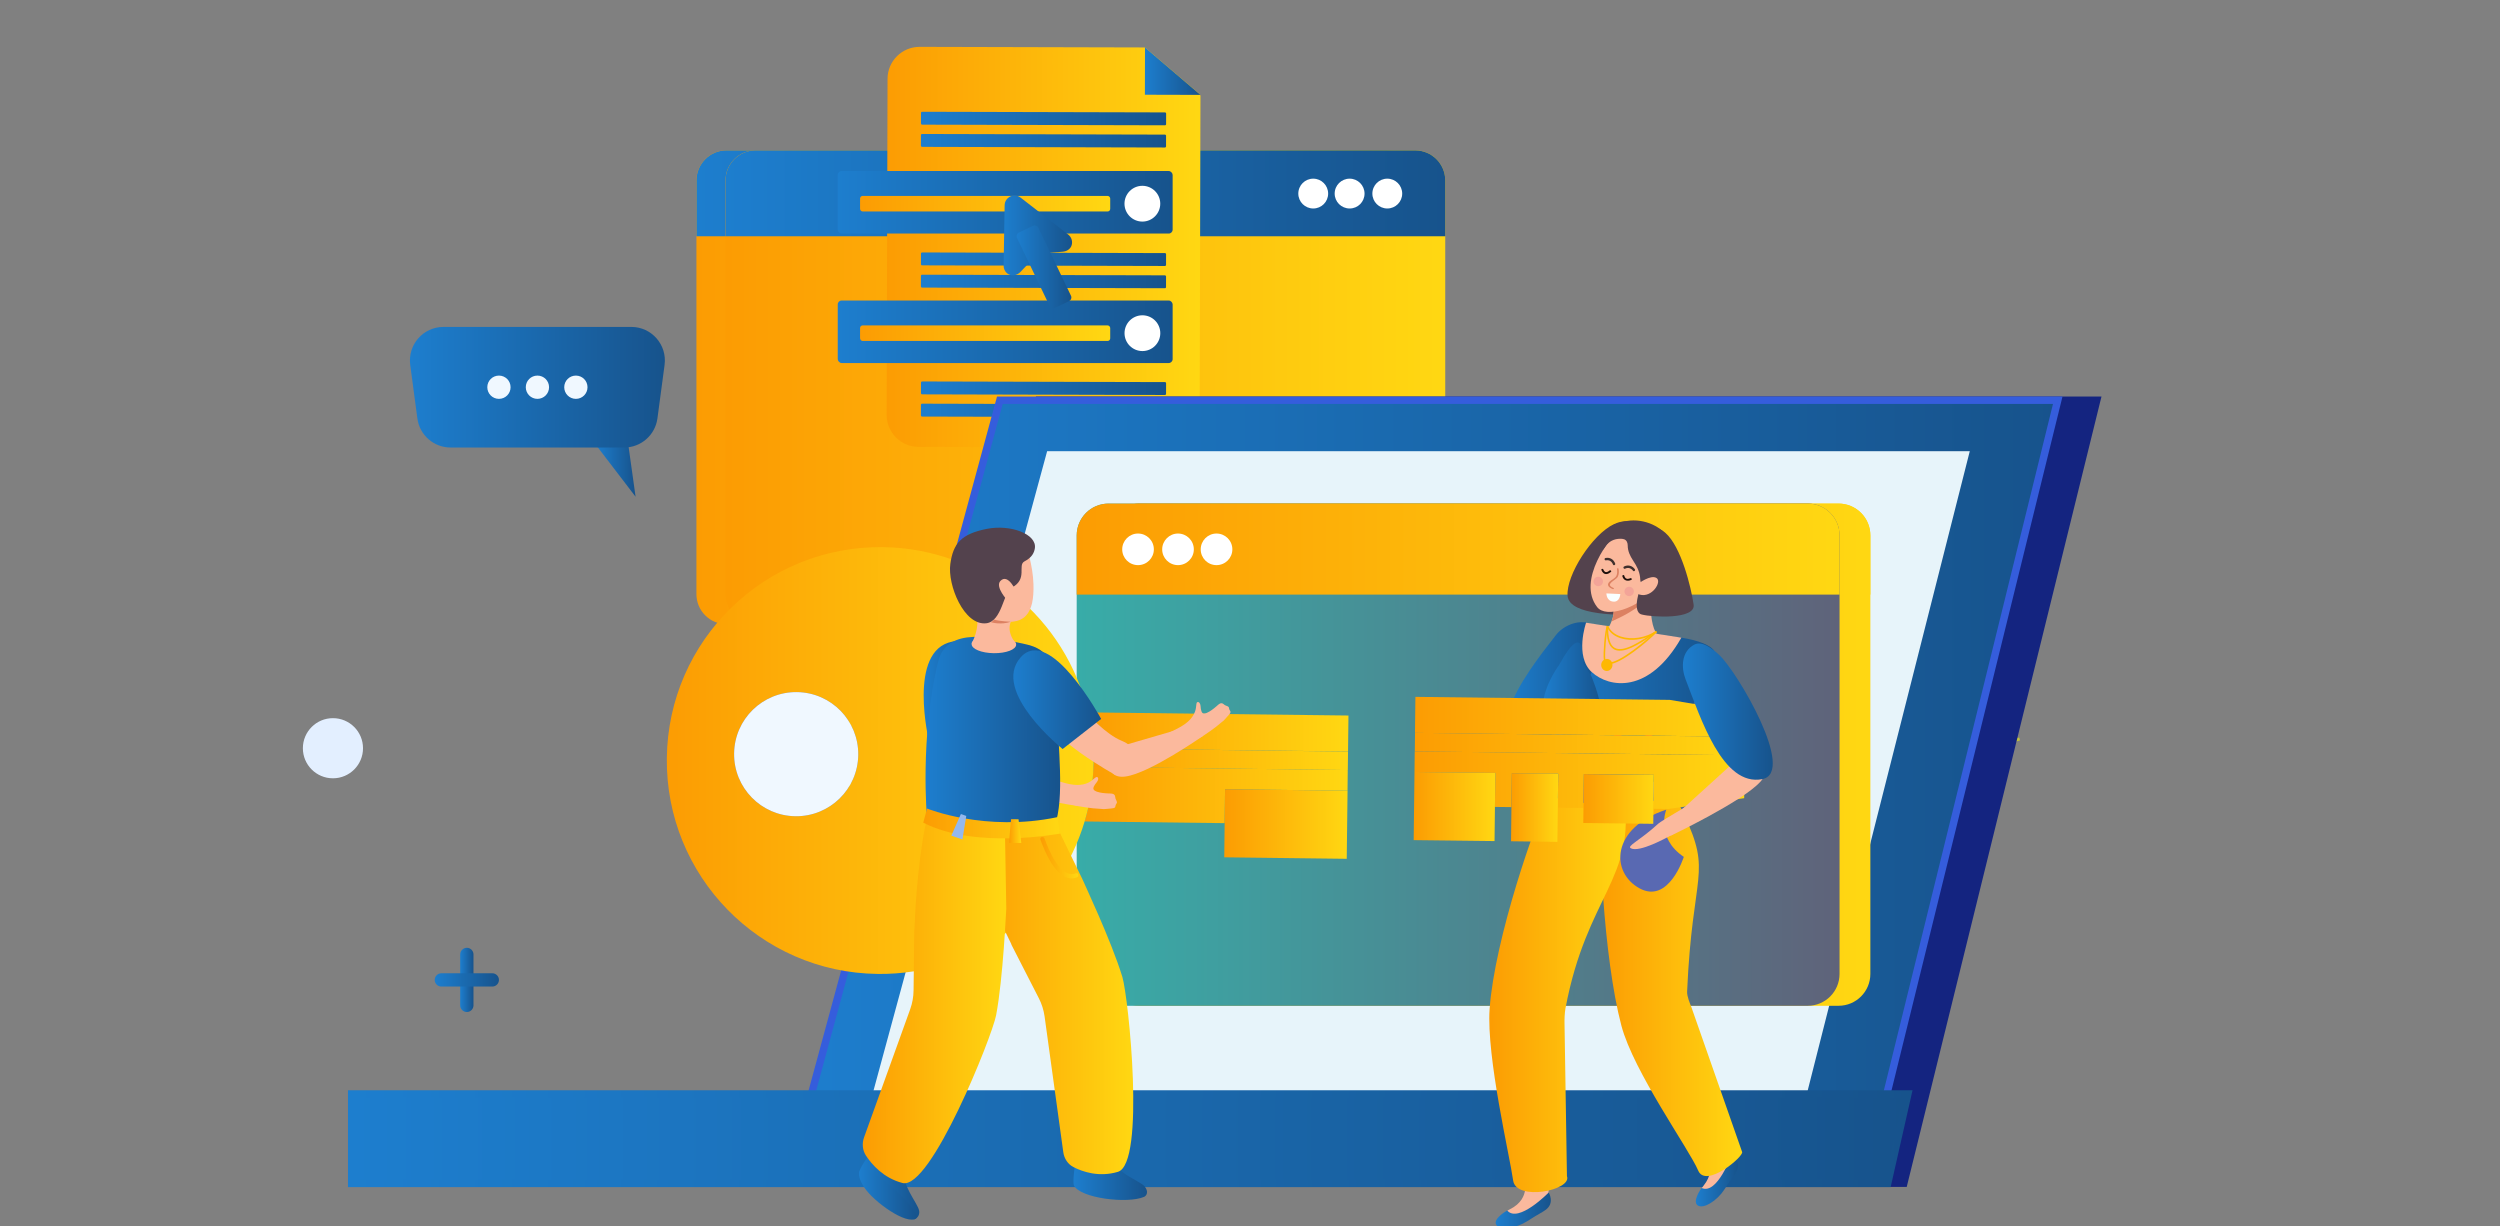 <?xml version="1.0" encoding="UTF-8"?>
<svg id="Layer_1" data-name="Layer 1" xmlns="http://www.w3.org/2000/svg" xmlns:xlink="http://www.w3.org/1999/xlink" viewBox="0 0 636 312">
  <rect x="0" y="0" width="636" height="312" fill="#808080" stroke="none"/>
  <defs>
    <style>
      .cls-1 {
        stroke: #7d7d7d;
      }

      .cls-1, .cls-2, .cls-3, .cls-4, .cls-5, .cls-6, .cls-7, .cls-8, .cls-9, .cls-10, .cls-11, .cls-12, .cls-13, .cls-14, .cls-15, .cls-16, .cls-17, .cls-18, .cls-19, .cls-20, .cls-21, .cls-22, .cls-23, .cls-24, .cls-25, .cls-26, .cls-27, .cls-28, .cls-29, .cls-30, .cls-31, .cls-32, .cls-33, .cls-34, .cls-35, .cls-36, .cls-37, .cls-38, .cls-39, .cls-40, .cls-41, .cls-42, .cls-43, .cls-44, .cls-45, .cls-46, .cls-47, .cls-48, .cls-49, .cls-50, .cls-51, .cls-52, .cls-53, .cls-54, .cls-55, .cls-56, .cls-57, .cls-58, .cls-59, .cls-60, .cls-61, .cls-62, .cls-63 {
        fill: none;
      }

      .cls-1, .cls-2, .cls-3, .cls-4, .cls-5, .cls-6, .cls-7, .cls-8, .cls-9, .cls-10, .cls-11, .cls-12, .cls-13, .cls-14, .cls-15, .cls-16, .cls-17, .cls-18, .cls-19, .cls-20, .cls-21, .cls-22, .cls-23, .cls-24, .cls-25, .cls-26, .cls-28, .cls-29, .cls-30, .cls-31, .cls-32, .cls-33, .cls-34, .cls-35, .cls-36, .cls-37, .cls-38, .cls-39, .cls-40, .cls-41, .cls-42, .cls-43, .cls-44, .cls-45, .cls-46, .cls-47, .cls-48, .cls-49, .cls-50, .cls-51, .cls-52, .cls-53, .cls-54, .cls-55, .cls-56, .cls-57, .cls-58, .cls-59, .cls-60, .cls-61, .cls-62, .cls-63 {
        stroke-miterlimit: 10;
        stroke-width: .75px;
      }

      .cls-2 {
        stroke: #b8b8b8;
      }

      .cls-3 {
        stroke: #d9d9d9;
      }

      .cls-4 {
        stroke: #8a8a8a;
      }

      .cls-5 {
        stroke: #b4b4b4;
      }

      .cls-64 {
        fill: url(#linear-gradient-15);
      }

      .cls-65 {
        fill: url(#linear-gradient-13);
      }

      .cls-66 {
        fill: url(#linear-gradient-28);
      }

      .cls-67 {
        fill: url(#linear-gradient-53);
      }

      .cls-68 {
        fill: url(#linear-gradient-42);
      }

      .cls-69 {
        fill: url(#linear-gradient-46);
      }

      .cls-6 {
        stroke: #646464;
      }

      .cls-7 {
        stroke: #545454;
      }

      .cls-8 {
        stroke: #868686;
      }

      .cls-70 {
        fill: #e3efff;
      }

      .cls-71 {
        fill: url(#linear-gradient-2);
      }

      .cls-72 {
        fill: #4463cd;
      }

      .cls-73 {
        fill: #ed3748;
      }

      .cls-9 {
        stroke: #191919;
      }

      .cls-74 {
        fill: #feb801;
      }

      .cls-10 {
        stroke: #4f4f4f;
      }

      .cls-75 {
        fill: url(#linear-gradient-56);
      }

      .cls-11 {
        stroke: #000;
      }

      .cls-76 {
        fill: url(#linear-gradient-43);
      }

      .cls-77 {
        fill: url(#linear-gradient-25);
      }

      .cls-78 {
        fill: #f3a498;
      }

      .cls-12 {
        stroke: #9b9b9b;
      }

      .cls-79 {
        fill: url(#linear-gradient-10);
      }

      .cls-80 {
        fill: url(#linear-gradient-12);
      }

      .cls-81 {
        fill: url(#linear-gradient-40);
      }

      .cls-82 {
        fill: url(#linear-gradient-27);
      }

      .cls-13 {
        stroke: #111;
      }

      .cls-14 {
        stroke: #212121;
      }

      .cls-83 {
        fill: #45a2ff;
      }

      .cls-15 {
        stroke: #bcbcbc;
      }

      .cls-16 {
        stroke: #3b3b3b;
      }

      .cls-84 {
        fill: url(#linear-gradient-37);
      }

      .cls-17 {
        stroke: #797979;
      }

      .cls-18 {
        stroke: #b0b0b0;
      }

      .cls-85 {
        fill: url(#linear-gradient-55);
      }

      .cls-19 {
        stroke: silver;
      }

      .cls-86 {
        fill: #fff;
      }

      .cls-20 {
        stroke: #d5d5d5;
      }

      .cls-87 {
        fill: url(#linear-gradient-39);
      }

      .cls-88 {
        fill: url(#linear-gradient-52);
      }

      .cls-21 {
        stroke: #1d1d1d;
      }

      .cls-22 {
        stroke: #262626;
      }

      .cls-23 {
        stroke: #c9c9c9;
      }

      .cls-89 {
        fill: url(#linear-gradient-58);
      }

      .cls-90 {
        fill: url(#linear-gradient-47);
      }

      .cls-91 {
        fill: url(#linear-gradient-26);
      }

      .cls-24 {
        stroke: #929292;
      }

      .cls-25 {
        stroke: #a7a7a7;
      }

      .cls-26 {
        stroke: #969696;
      }

      .cls-92 {
        fill: url(#linear-gradient-4);
      }

      .cls-93 {
        fill: #5969b2;
      }

      .cls-28 {
        stroke: #434343;
      }

      .cls-94 {
        fill: url(#linear-gradient-35);
      }

      .cls-95 {
        fill: url(#linear-gradient-30);
      }

      .cls-29 {
        stroke: #e6e6e6;
      }

      .cls-30 {
        stroke: #fff;
      }

      .cls-31 {
        stroke: #363636;
      }

      .cls-96 {
        fill: #142480;
      }

      .cls-97 {
        fill: url(#linear-gradient-44);
      }

      .cls-98 {
        fill: url(#linear-gradient-49);
      }

      .cls-99 {
        fill: url(#linear-gradient-3);
      }

      .cls-32 {
        stroke: #eee;
      }

      .cls-33 {
        stroke: #fbfbfb;
      }

      .cls-100 {
        fill: url(#linear-gradient-34);
      }

      .cls-101 {
        fill: url(#linear-gradient-5);
      }

      .cls-34 {
        stroke: #9f9f9f;
      }

      .cls-102 {
        fill: #355ddc;
      }

      .cls-103 {
        fill: #faffff;
      }

      .cls-104 {
        fill: url(#linear-gradient-38);
      }

      .cls-105 {
        fill: url(#linear-gradient-22);
      }

      .cls-106 {
        fill: url(#linear-gradient-24);
      }

      .cls-107 {
        fill: url(#linear-gradient-54);
      }

      .cls-35 {
        stroke: #080808;
      }

      .cls-108 {
        fill: #1e100c;
      }

      .cls-109 {
        fill: url(#linear-gradient-33);
      }

      .cls-110 {
        fill: url(#linear-gradient-51);
      }

      .cls-111 {
        fill: url(#linear-gradient-8);
      }

      .cls-36 {
        stroke: #717171;
      }

      .cls-112 {
        fill: url(#linear-gradient-57);
      }

      .cls-113 {
        fill: #94b8ed;
      }

      .cls-37 {
        stroke: #474747;
      }

      .cls-38 {
        stroke: #0d0d0d;
      }

      .cls-114 {
        fill: #e7f4fa;
      }

      .cls-115 {
        fill: #c2c23c;
      }

      .cls-39 {
        stroke: #c4c4c4;
      }

      .cls-40 {
        stroke: #757575;
      }

      .cls-41 {
        stroke: #f7f7f7;
      }

      .cls-116 {
        fill: url(#linear-gradient-14);
      }

      .cls-42 {
        stroke: #828282;
      }

      .cls-117 {
        fill: #53424d;
      }

      .cls-118 {
        fill: #3f302d;
      }

      .cls-119 {
        fill: url(#linear-gradient-29);
      }

      .cls-120 {
        fill: url(#linear-gradient-20);
      }

      .cls-121 {
        fill: #fbb99d;
      }

      .cls-43 {
        stroke: #040404;
      }

      .cls-122 {
        fill: url(#linear-gradient-17);
      }

      .cls-123 {
        fill: url(#linear-gradient-50);
      }

      .cls-124 {
        fill: url(#linear-gradient-7);
      }

      .cls-125 {
        fill: url(#linear-gradient-9);
      }

      .cls-44 {
        stroke: #d1d1d1;
      }

      .cls-45 {
        stroke: #4b4b4b;
      }

      .cls-126 {
        fill: #969924;
      }

      .cls-127 {
        fill: url(#linear-gradient-11);
      }

      .cls-128 {
        fill: url(#linear-gradient-19);
      }

      .cls-46 {
        stroke: #323232;
      }

      .cls-47 {
        stroke: #2a2a2a;
      }

      .cls-48 {
        stroke: #151515;
      }

      .cls-129 {
        fill: url(#linear-gradient-6);
      }

      .cls-49 {
        stroke: #a3a3a3;
      }

      .cls-50 {
        stroke: #ababab;
      }

      .cls-51 {
        stroke: #dedede;
      }

      .cls-52 {
        stroke: #eaeaea;
      }

      .cls-130 {
        fill: url(#linear-gradient-36);
      }

      .cls-131 {
        fill: url(#linear-gradient-21);
      }

      .cls-53 {
        stroke: #3f3f3f;
      }

      .cls-54 {
        stroke: #cdcdcd;
      }

      .cls-132 {
        fill: url(#linear-gradient-45);
      }

      .cls-133 {
        opacity: .1;
      }

      .cls-55 {
        stroke: #696969;
      }

      .cls-56 {
        stroke: #f2f2f2;
      }

      .cls-57 {
        stroke: #8e8e8e;
      }

      .cls-134 {
        fill: url(#linear-gradient-48);
      }

      .cls-58 {
        stroke: #e2e2e2;
      }

      .cls-135 {
        fill: url(#linear-gradient-32);
      }

      .cls-136 {
        fill: url(#linear-gradient-41);
      }

      .cls-137 {
        fill: #dc8162;
      }

      .cls-138 {
        fill: #f0f8ff;
      }

      .cls-59 {
        stroke: #5c5c5c;
      }

      .cls-139 {
        fill: url(#linear-gradient-16);
      }

      .cls-60 {
        stroke: #2e2e2e;
      }

      .cls-140 {
        fill: url(#linear-gradient);
      }

      .cls-141 {
        fill: url(#linear-gradient-23);
      }

      .cls-61 {
        stroke: #6d6d6d;
      }

      .cls-142 {
        fill: url(#linear-gradient-31);
      }

      .cls-143 {
        clip-path: url(#clippath);
      }

      .cls-144 {
        fill: #5a7fe5;
      }

      .cls-62 {
        stroke: #585858;
      }

      .cls-63 {
        stroke: #606060;
      }

      .cls-145 {
        fill: url(#linear-gradient-18);
      }
    </style>
    <clipPath id="clippath">
      <rect class="cls-27" x="296" y="-561" width="1920" height="200"/>
    </clipPath>
    <linearGradient id="linear-gradient" x1="177.17" y1="98.52" x2="360.27" y2="98.52" gradientUnits="userSpaceOnUse">
      <stop offset="0" stop-color="#fc9c03"/>
      <stop offset=".99" stop-color="#ffd712"/>
    </linearGradient>
    <linearGradient id="linear-gradient-2" x1="177.17" y1="49.18" x2="360.27" y2="49.18" gradientUnits="userSpaceOnUse">
      <stop offset="0" stop-color="#1d7ece"/>
      <stop offset="1" stop-color="#17538c"/>
    </linearGradient>
    <linearGradient id="linear-gradient-3" x1="184.57" x2="367.66" xlink:href="#linear-gradient"/>
    <linearGradient id="linear-gradient-4" x1="184.57" x2="367.66" xlink:href="#linear-gradient-2"/>
    <linearGradient id="linear-gradient-5" x1="225.56" y1="62.9" x2="305.39" y2="62.9" xlink:href="#linear-gradient"/>
    <linearGradient id="linear-gradient-6" x1="291.26" y1="18.11" x2="305.39" y2="18.11" xlink:href="#linear-gradient-2"/>
    <linearGradient id="linear-gradient-7" x1="234.29" y1="65.95" x2="296.65" y2="65.95" gradientTransform="translate(-.17 .7) rotate(-.15)" xlink:href="#linear-gradient-2"/>
    <linearGradient id="linear-gradient-8" x1="234.28" y1="71.61" x2="296.64" y2="71.61" gradientTransform="translate(-.19 .7) rotate(-.15)" xlink:href="#linear-gradient-2"/>
    <linearGradient id="linear-gradient-9" x1="234.29" y1="98.77" x2="296.65" y2="98.77" gradientTransform="translate(-.26 .7) rotate(-.15)" xlink:href="#linear-gradient-2"/>
    <linearGradient id="linear-gradient-10" x1="234.28" y1="104.42" x2="296.64" y2="104.42" gradientTransform="translate(-.27 .7) rotate(-.15)" xlink:href="#linear-gradient-2"/>
    <linearGradient id="linear-gradient-11" x1="234.29" y1="30.16" x2="296.65" y2="30.16" gradientTransform="translate(-.08 .7) rotate(-.15)" xlink:href="#linear-gradient-2"/>
    <linearGradient id="linear-gradient-12" x1="234.28" y1="35.81" x2="296.64" y2="35.81" gradientTransform="translate(-.09 .7) rotate(-.15)" xlink:href="#linear-gradient-2"/>
    <linearGradient id="linear-gradient-13" x1="213.12" y1="51.46" x2="298.32" y2="51.46" xlink:href="#linear-gradient-2"/>
    <linearGradient id="linear-gradient-14" x1="218.8" y1="51.82" x2="282.44" y2="51.82" xlink:href="#linear-gradient"/>
    <linearGradient id="linear-gradient-15" x1="213.12" y1="84.41" x2="298.32" y2="84.41" xlink:href="#linear-gradient-2"/>
    <linearGradient id="linear-gradient-16" x1="218.8" y1="84.76" x2="282.44" y2="84.76" xlink:href="#linear-gradient"/>
    <linearGradient id="linear-gradient-17" x1="255.33" y1="59.89" x2="272.75" y2="59.89" xlink:href="#linear-gradient-2"/>
    <linearGradient id="linear-gradient-18" x1="258.62" y1="67.89" x2="272.57" y2="67.89" gradientTransform="translate(55.43 -108.12) rotate(25.61)" xlink:href="#linear-gradient-2"/>
    <linearGradient id="linear-gradient-19" x1="200.27" y1="201.42" x2="523.49" y2="201.42" xlink:href="#linear-gradient-2"/>
    <linearGradient id="linear-gradient-20" x1="89.5" y1="289.68" x2="485.36" y2="289.68" xlink:href="#linear-gradient-2"/>
    <linearGradient id="linear-gradient-21" x1="88.53" y1="289.68" x2="486.55" y2="289.68" xlink:href="#linear-gradient-2"/>
    <linearGradient id="linear-gradient-22" x1="117.07" y1="249.29" x2="120.45" y2="249.29" xlink:href="#linear-gradient-2"/>
    <linearGradient id="linear-gradient-23" x1="110.59" y1="249.29" x2="126.93" y2="249.29" xlink:href="#linear-gradient-2"/>
    <linearGradient id="linear-gradient-24" x1="151.37" y1="118.53" x2="161.69" y2="118.53" xlink:href="#linear-gradient-2"/>
    <linearGradient id="linear-gradient-25" x1="104.28" y1="98.51" x2="169.14" y2="98.51" xlink:href="#linear-gradient-2"/>
    <linearGradient id="linear-gradient-26" x1="281.74" y1="191.99" x2="475.82" y2="191.99" xlink:href="#linear-gradient"/>
    <linearGradient id="linear-gradient-27" x1="281.74" y1="139.68" x2="475.82" y2="139.68" xlink:href="#linear-gradient"/>
    <linearGradient id="linear-gradient-28" x1="273.9" y1="191.99" x2="467.98" y2="191.99" gradientUnits="userSpaceOnUse">
      <stop offset="0" stop-color="#38aca8"/>
      <stop offset="1" stop-color="#5f637a"/>
    </linearGradient>
    <linearGradient id="linear-gradient-29" x1="273.9" y1="139.68" x2="467.98" y2="139.68" xlink:href="#linear-gradient"/>
    <linearGradient id="linear-gradient-30" x1="275.92" y1="202.27" x2="342.88" y2="202.27" xlink:href="#linear-gradient"/>
    <linearGradient id="linear-gradient-31" x1="276.77" y1="186.21" x2="343.05" y2="186.21" xlink:href="#linear-gradient"/>
    <linearGradient id="linear-gradient-32" x1="311.45" y1="209.63" x2="342.82" y2="209.63" xlink:href="#linear-gradient"/>
    <linearGradient id="linear-gradient-33" x1="278.07" y1="193.16" x2="342.94" y2="193.16" xlink:href="#linear-gradient"/>
    <linearGradient id="linear-gradient-34" x1="169.63" y1="193.48" x2="278.22" y2="193.48" xlink:href="#linear-gradient"/>
    <linearGradient id="linear-gradient-35" x1="393.53" y1="184.77" x2="436.36" y2="184.77" xlink:href="#linear-gradient-2"/>
    <linearGradient id="linear-gradient-36" x1="431.41" y1="300.31" x2="442.15" y2="300.31" xlink:href="#linear-gradient-2"/>
    <linearGradient id="linear-gradient-37" x1="407.14" y1="250.55" x2="443.2" y2="250.55" xlink:href="#linear-gradient"/>
    <linearGradient id="linear-gradient-38" x1="380.5" y1="307.9" x2="394.54" y2="307.9" xlink:href="#linear-gradient-2"/>
    <linearGradient id="linear-gradient-39" x1="378.88" y1="252.42" x2="413.6" y2="252.42" xlink:href="#linear-gradient"/>
    <linearGradient id="linear-gradient-40" x1="383.27" y1="173.96" x2="407.04" y2="173.96" xlink:href="#linear-gradient-2"/>
    <linearGradient id="linear-gradient-41" x1="392.54" y1="175.76" x2="407.46" y2="175.76" xlink:href="#linear-gradient-2"/>
    <linearGradient id="linear-gradient-42" x1="234.98" y1="175.89" x2="249.91" y2="175.89" xlink:href="#linear-gradient-2"/>
    <linearGradient id="linear-gradient-43" x1="273.08" y1="299.4" x2="291.8" y2="299.4" xlink:href="#linear-gradient-2"/>
    <linearGradient id="linear-gradient-44" x1="246.46" y1="251.69" x2="288.3" y2="251.69" xlink:href="#linear-gradient"/>
    <linearGradient id="linear-gradient-45" x1="218.61" y1="300.95" x2="233.87" y2="300.95" xlink:href="#linear-gradient-2"/>
    <linearGradient id="linear-gradient-46" x1="218.55" y1="303.78" x2="233.25" y2="303.78" xlink:href="#linear-gradient-2"/>
    <linearGradient id="linear-gradient-47" x1="219.49" y1="254.51" x2="256.01" y2="254.51" xlink:href="#linear-gradient"/>
    <linearGradient id="linear-gradient-48" x1="235.47" y1="187.37" x2="269.71" y2="187.37" xlink:href="#linear-gradient-2"/>
    <linearGradient id="linear-gradient-49" x1="257.79" y1="178" x2="280.14" y2="178" xlink:href="#linear-gradient-2"/>
    <linearGradient id="linear-gradient-50" x1="234.88" y1="209.48" x2="269.67" y2="209.48" xlink:href="#linear-gradient"/>
    <linearGradient id="linear-gradient-51" x1="256.68" y1="211.43" x2="259.82" y2="211.43" xlink:href="#linear-gradient"/>
    <linearGradient id="linear-gradient-52" x1="264.64" y1="218.21" x2="274.33" y2="218.21" xlink:href="#linear-gradient"/>
    <linearGradient id="linear-gradient-53" x1="359.85" y1="191.54" x2="443.98" y2="191.54" xlink:href="#linear-gradient"/>
    <linearGradient id="linear-gradient-54" x1="359.64" y1="205.19" x2="380.42" y2="205.19" xlink:href="#linear-gradient"/>
    <linearGradient id="linear-gradient-55" x1="384.41" y1="205.43" x2="396.41" y2="205.43" xlink:href="#linear-gradient"/>
    <linearGradient id="linear-gradient-56" x1="402.79" y1="203.25" x2="420.74" y2="203.25" xlink:href="#linear-gradient"/>
    <linearGradient id="linear-gradient-57" x1="359.91" y1="189.29" x2="443.42" y2="189.29" gradientTransform="translate(586.13 -214.61) rotate(89.31)" xlink:href="#linear-gradient"/>
    <linearGradient id="linear-gradient-58" x1="428.13" y1="181.04" x2="450.99" y2="181.04" xlink:href="#linear-gradient-2"/>
  </defs>
  <g class="cls-143">
    <g class="cls-133">
      <path class="cls-30" d="M1755.48-2.56c-121.31,67.2-460.34,107.09-496.1,86.77-81.46-46.28,318.11-234.05,199.33-391.54-103.58-137.33-366.92-241.97-529.12-214.38-144.81,24.64-147.97,144.31-224.19,127.07-128.92-29.16-125.94-372.9-379.2-499.14-89.58-44.65-182.22-47.64-240.97-44.63"/>
      <path class="cls-33" d="M1748.63,4.93c-119.02,65.35-453.7,103.17-491.35,81.61-81.19-46.51,310.28-231.9,191.76-387.75-103.49-135.98-364.41-240.21-525.88-213.69-143.29,23.53-147.18,141.15-223.01,123.8-128.72-29.57-127.83-368.59-379.08-493.65-88.89-44.24-180.8-47.51-239.39-44.88"/>
      <path class="cls-41" d="M1741.77,12.42c-116.72,63.49-447.07,99.25-486.61,76.44-80.95-46.71,302.44-229.76,184.2-383.96-103.41-134.63-361.88-238.44-522.64-213.01-141.77,22.43-146.39,138-221.82,120.52-128.53-29.99-129.73-364.27-378.95-488.16-88.19-43.84-179.38-47.39-237.81-45.12"/>
      <path class="cls-56" d="M1734.92,19.9c-114.43,61.64-440.44,95.34-481.86,71.27-80.71-46.89,294.6-227.61,176.63-380.17-103.33-133.28-359.36-236.68-519.4-212.32-140.24,21.34-145.6,134.84-220.64,117.25-128.33-30.41-131.62-359.96-378.82-482.67-87.5-43.43-177.97-47.26-236.23-45.37"/>
      <path class="cls-32" d="M1728.06,27.39c-112.14,59.78-433.81,91.42-477.12,66.1-80.48-47.06,286.76-225.47,169.06-376.38-103.25-131.94-356.82-234.9-516.16-211.64-138.71,20.25-144.81,131.68-219.46,113.98-128.13-30.82-133.51-355.64-378.7-477.19-86.81-43.03-176.55-47.13-234.65-45.62"/>
      <path class="cls-52" d="M1721.2,34.88c-109.84,57.93-427.18,87.51-472.37,60.93-80.26-47.21,278.92-223.32,161.49-372.58-103.16-130.59-354.28-233.13-512.93-210.95-137.18,19.17-144.02,128.53-218.28,110.7-127.94-31.24-135.4-351.33-378.57-471.7-86.12-42.62-175.13-47-233.07-45.86"/>
      <path class="cls-29" d="M1714.35,42.37c-107.55,56.07-420.55,83.61-467.63,55.76-80.04-47.35,271.08-221.17,153.93-368.79-103.08-129.24-351.74-231.35-509.69-210.27-135.64,18.1-143.28,125.54-217.1,107.43-127.81-31.36-137.3-347.01-378.45-466.21-85.43-42.22-173.71-46.88-231.49-46.11"/>
      <path class="cls-58" d="M1707.49,49.86c-105.25,54.22-413.92,79.7-462.88,50.59-79.84-47.47,263.24-219.03,146.36-365-103-127.89-349.19-229.56-506.45-209.58-134.1,17.04-142.49,122.41-215.92,104.16-127.63-31.73-139.19-342.69-378.32-460.72-84.74-41.82-172.29-46.75-229.91-46.36"/>
      <path class="cls-51" d="M1700.64,57.34c-102.96,52.36-407.29,75.8-458.14,45.42-79.64-47.59,255.4-216.88,138.79-361.21-102.92-126.54-346.63-227.78-503.21-208.9-132.55,15.98-141.71,119.28-214.73,100.89-127.44-32.1-141.08-338.38-378.19-455.24-84.05-41.41-170.87-46.62-228.33-46.6"/>
      <path class="cls-3" d="M1693.78,64.83c-100.67,50.51-400.67,71.9-453.39,40.26-79.44-47.69,247.56-214.74,131.23-357.42-102.83-125.2-344.07-225.98-499.97-208.21-131,14.93-140.93,116.15-213.55,97.61-127.26-32.47-142.97-334.06-378.07-449.75-83.36-41.01-169.45-46.5-226.75-46.85"/>
      <path class="cls-20" d="M1686.92,72.32c-98.37,48.65-394.05,68.01-448.65,35.09-79.25-47.79,240-212.83,123.66-353.63-102.5-124.05-341.51-224.19-496.73-207.53-129.45,13.89-140.15,113.01-212.37,94.34-127.07-32.85-144.87-329.75-377.94-444.26-82.67-40.6-168.04-46.37-225.17-47.1"/>
      <path class="cls-44" d="M1680.07,79.81c-96.08,46.8-387.43,64.11-443.9,29.92-79.06-47.88,232.19-210.7,116.09-349.84-102.4-122.73-338.93-222.39-493.49-206.84-127.89,12.86-139.36,109.88-211.19,91.07-126.89-33.23-146.76-325.43-377.81-438.78-81.98-40.2-166.62-46.24-223.59-47.34"/>
      <path class="cls-54" d="M1673.21,87.3c-93.78,44.94-380.8,60.22-439.15,24.75-78.88-47.96,224.37-208.58,108.53-346.05-102.3-121.4-336.36-220.58-490.26-206.16-126.32,11.84-138.58,106.74-210.01,87.79-126.7-33.61-148.65-321.12-377.69-433.29-81.29-39.79-165.2-46.11-222.01-47.59"/>
      <path class="cls-23" d="M1666.36,94.78c-91.49,43.08-374.19,56.34-434.41,19.58-78.7-48.04,216.55-206.45,100.96-342.26-102.2-120.07-333.77-218.77-487.02-205.47-124.76,10.82-137.8,103.6-208.83,84.52-126.52-33.99-150.54-316.8-377.56-427.8-80.6-39.39-163.78-45.99-220.43-47.84"/>
      <path class="cls-39" d="M1659.5,102.27c-89.2,41.23-367.57,52.45-429.66,14.41-78.53-48.11,208.73-204.33,93.39-338.47-102.1-118.74-331.18-216.95-483.78-204.79-123.19,9.82-137.01,100.46-207.64,81.25-126.33-34.37-152.44-312.49-377.43-422.31-79.91-38.98-162.36-45.86-218.85-48.09"/>
      <path class="cls-19" d="M1652.64,109.76c-86.9,39.37-360.95,48.57-424.92,9.24-78.35-48.17,200.91-202.2,85.83-334.67-102-117.41-328.59-215.13-480.54-204.1-121.61,8.82-136.23,97.32-206.46,77.98-126.15-34.75-154.33-308.17-377.31-416.83-79.22-38.58-160.94-45.73-217.26-48.33"/>
      <path class="cls-15" d="M1645.79,117.25c-84.61,37.52-354.34,44.69-420.17,4.07-78.18-48.23,193.09-200.07,78.26-330.88-101.9-116.08-325.99-213.29-477.3-203.42-120.03,7.84-135.45,94.18-205.28,74.7-125.96-35.14-156.22-303.86-377.18-411.34-78.53-38.17-159.52-45.61-215.68-48.58"/>
      <path class="cls-2" d="M1638.93,124.74c-82.31,35.66-347.73,40.81-415.43-1.1-78.02-48.29,185.26-197.95,70.69-327.09-101.8-114.75-323.38-211.46-474.06-202.73-118.45,6.86-134.66,91.04-204.1,71.43-125.78-35.52-158.11-299.54-377.05-405.85-77.84-37.77-158.1-45.48-214.1-48.83"/>
      <path class="cls-5" d="M1632.08,132.22c-80.02,33.81-341.12,36.94-410.68-6.26-77.85-48.35,177.44-195.82,63.13-323.3-101.7-113.42-320.77-209.61-470.82-202.05-116.87,5.89-133.88,87.9-202.92,68.16-125.59-35.91-160.01-295.23-376.93-400.36-77.15-37.37-156.69-45.35-212.52-49.07"/>
      <path class="cls-18" d="M1625.22,139.71c-77.73,31.95-334.51,33.07-405.94-11.43-77.69-48.4,169.62-193.69,55.56-319.51-101.61-112.08-318.16-207.76-467.58-201.36-115.28,4.94-133.1,84.75-201.74,64.88-125.4-36.3-161.9-290.91-376.8-394.88-76.46-36.96-155.27-45.22-210.94-49.32"/>
      <path class="cls-50" d="M1618.36,147.2c-75.43,30.1-327.9,29.2-401.19-16.6-77.53-48.44,161.79-191.56,47.99-315.72-101.51-110.75-315.53-205.9-464.35-200.68-113.69,3.99-132.31,81.61-200.55,61.61-125.22-36.69-163.79-286.59-376.67-389.39-75.77-36.56-153.85-45.1-209.36-49.57"/>
      <path class="cls-25" d="M1611.51,154.69c-73.14,28.24-321.29,25.33-396.45-21.77-77.37-48.49,153.96-189.43,40.43-311.93-101.42-109.42-312.91-204.03-461.11-199.99-112.09,3.05-131.53,78.46-199.37,58.34-125.03-37.09-165.68-282.28-376.55-383.9-75.08-36.15-152.43-44.97-207.78-49.81"/>
      <path class="cls-49" d="M1604.65,162.18c-70.84,26.39-314.69,21.47-391.7-26.94-77.21-48.53,146.13-187.3,32.86-308.14-101.33-108.09-310.28-202.15-457.87-199.31-110.49,2.13-130.74,75.32-198.19,55.07-124.84-37.48-167.58-277.96-376.42-378.41-74.39-35.75-151.01-44.84-206.2-50.06"/>
      <path class="cls-34" d="M1597.8,169.67c-68.55,24.53-308.09,17.61-386.96-32.11-77.05-48.57,138.3-185.17,25.29-304.35-101.23-106.75-307.64-200.27-454.63-198.62-108.89,1.22-129.96,72.17-197.01,51.79-124.65-37.88-169.47-273.65-376.29-372.93-73.7-35.34-149.59-44.72-204.62-50.31"/>
      <path class="cls-12" d="M1590.94,177.15c-66.26,22.68-301.49,13.75-382.21-37.28-76.9-48.61,130.47-183.04,17.72-300.56-101.14-105.42-305-198.37-451.39-197.94-107.29.32-129.17,69.02-195.83,48.52-124.47-38.28-171.36-269.33-376.17-367.44C130.06-712.47,54.89-722.12.02-728.09"/>
      <path class="cls-26" d="M1584.08,184.64c-63.96,20.82-294.89,9.9-377.47-42.45-76.74-48.64,122.64-180.91,10.16-296.76-101.05-104.08-302.36-196.46-448.15-197.25-105.68-.57-128.39,65.87-194.65,45.25-124.28-38.68-173.25-265.02-376.04-361.95-72.32-34.53-146.75-44.46-201.46-50.8"/>
      <path class="cls-24" d="M1577.23,192.13c-61.67,18.97-288.29,6.04-372.72-47.61-76.59-48.67,114.81-178.77,2.59-292.97-100.96-102.75-299.71-194.54-444.91-196.57-104.07-1.45-127.6,62.72-193.46,41.97-124.09-39.08-175.15-260.7-375.91-356.46-71.63-34.13-145.34-44.33-199.88-51.05"/>
      <path class="cls-57" d="M1570.37,199.62c-59.37,17.11-281.69,2.19-367.98-52.78-76.44-48.7,106.97-176.64-4.98-289.18-100.88-101.41-297.05-192.61-441.68-195.88-102.46-2.32-126.82,59.56-192.28,38.7-123.9-39.48-177.04-256.39-375.79-350.98-70.94-33.72-143.92-44.21-198.3-51.29"/>
      <path class="cls-4" d="M1563.52,207.11c-57.08,15.25-275.1-1.65-363.23-57.95-76.29-48.73,99.14-174.51-12.54-285.39-100.79-100.07-294.4-190.66-438.44-195.2-100.85-3.17-126.03,56.41-191.1,35.43-123.71-39.89-178.93-252.07-375.66-345.49-70.25-33.32-142.5-44.08-196.72-51.54"/>
      <path class="cls-8" d="M1556.66,214.59c-54.78,13.4-268.51-5.5-358.49-63.12-76.14-48.76,91.3-172.37-20.11-281.6-100.7-98.73-291.74-188.71-435.2-194.51-99.23-4.02-125.24,53.26-189.92,32.16-123.52-40.3-180.82-247.76-375.53-340-69.56-32.92-141.08-43.95-195.14-51.79"/>
      <path class="cls-42" d="M1549.8,222.08c-52.49,11.54-261.92-9.34-353.74-68.29-75.99-48.79,83.46-170.23-27.68-277.81-100.62-97.39-289.07-186.74-431.96-193.83-97.62-4.84-124.46,50.1-188.74,28.88-123.33-40.71-182.71-243.44-375.41-334.51-68.87-32.51-139.66-43.83-193.56-52.03"/>
      <path class="cls-1" d="M1542.95,229.57c-50.2,9.69-255.33-13.18-349-73.46-75.85-48.81,75.62-168.09-35.24-274.02-100.54-96.05-286.41-184.75-428.72-193.14-96-5.66-123.67,46.94-187.56,25.61-123.14-41.12-184.61-239.13-375.28-329.03-68.18-32.11-138.24-43.7-191.98-52.28"/>
      <path class="cls-17" d="M1536.09,237.06c-47.9,7.83-248.74-17.01-344.25-78.63-75.7-48.84,67.78-165.95-42.81-270.23-100.45-94.71-283.74-182.75-425.48-192.46-94.38-6.46-122.88,43.79-186.38,22.34-122.94-41.53-186.5-234.81-375.15-323.54-67.48-31.7-136.82-43.57-190.4-52.53"/>
      <path class="cls-40" d="M1529.24,244.55c-45.61,5.98-242.16-20.85-339.51-83.8-75.56-48.86,59.94-163.81-50.38-266.44-100.37-93.37-281.07-180.73-422.24-191.77-92.76-7.25-122.09,40.63-185.19,19.06-122.75-41.95-188.39-230.49-375.03-318.05-66.79-31.3-135.41-43.44-188.81-52.78"/>
      <path class="cls-36" d="M1522.38,252.03c-43.31,4.12-235.58-24.68-334.76-88.96-75.41-48.88,52.1-161.67-57.94-262.65-100.29-92.03-278.4-178.7-419.01-191.09-91.14-8.03-121.31,37.47-184.01,15.79-122.56-42.37-190.28-226.18-374.9-312.56-66.1-30.89-133.99-43.32-187.23-53.02"/>
      <path class="cls-61" d="M1515.52,259.52c-41.02,2.27-229-28.5-330.02-94.13-75.27-48.9,44.25-159.53-65.51-258.85-100.21-90.68-275.73-176.65-415.77-190.4-89.52-8.79-120.52,34.31-182.83,12.52-122.36-42.79-192.18-221.86-374.77-307.08-65.41-30.49-132.57-43.19-185.65-53.27"/>
      <path class="cls-55" d="M1508.67,267.01c-38.73.41-222.42-32.33-325.27-99.3-75.13-48.92,36.41-157.39-73.08-255.06-100.14-89.34-273.06-174.58-412.53-189.72-87.89-9.54-119.73,31.15-181.65,9.25-122.17-43.21-194.07-217.55-374.65-301.59-64.72-30.08-131.15-43.06-184.07-53.52"/>
      <path class="cls-6" d="M1501.81,274.5c-36.43-1.44-215.84-36.15-320.53-104.47-74.99-48.94,28.56-155.24-80.64-251.27-100.06-87.99-270.38-172.49-409.29-189.03-86.27-10.28-118.94,27.98-180.47,5.97-121.97-43.63-195.96-213.23-374.52-296.1-64.03-29.68-129.73-42.94-182.49-53.76"/>
      <path class="cls-63" d="M1494.96,281.99c-34.14-3.3-209.27-39.97-315.78-109.64-74.84-48.95,20.71-153.09-88.21-247.48-99.98-86.64-267.71-170.38-406.05-188.35-84.66-11-118.15,24.82-179.29,2.7-121.77-44.06-197.85-208.92-374.39-290.61-63.34-29.27-128.31-42.81-180.91-54.01"/>
      <path class="cls-59" d="M1488.1,289.47c-31.84-5.15-202.69-43.79-311.04-114.81-74.7-48.97,12.86-150.94-95.78-243.69-99.91-85.29-265.05-168.24-402.81-187.66-83.04-11.71-117.36,21.66-178.1-.57-121.57-44.49-199.75-204.6-374.27-285.13-62.65-28.87-126.89-42.68-179.33-54.26"/>
      <path class="cls-62" d="M1481.24,296.96c-29.55-7.01-196.12-47.6-306.29-119.98-74.56-48.98,5.01-148.79-103.34-239.9-99.84-83.94-262.38-166.09-399.57-186.98-81.42-12.4-116.57,18.49-176.92-3.85-121.38-44.92-201.64-200.29-374.14-279.64-61.96-28.47-125.47-42.55-177.75-54.5"/>
      <path class="cls-7" d="M1474.39,304.45c-27.26-8.87-189.55-51.41-301.55-125.15-74.42-49-2.84-146.64-110.91-236.11-99.77-82.59-259.72-163.9-396.33-186.29-79.81-13.08-115.78,15.32-175.74-7.12-121.18-45.35-203.53-195.97-374.01-274.15-61.27-28.06-124.06-42.43-176.17-54.75"/>
      <path class="cls-10" d="M1467.53,311.94c-24.96-10.72-182.99-55.22-296.8-130.31-74.29-49.01-10.69-144.49-118.48-232.32-99.69-81.24-257.07-161.7-393.1-185.61-78.2-13.74-114.99,12.15-174.56-10.39-120.98-45.78-205.42-191.66-373.89-268.66-60.58-27.66-122.64-42.3-174.59-55"/>
      <path class="cls-45" d="M1460.68,319.43c-22.67-12.58-176.42-59.02-292.06-135.48-74.15-49.03-18.55-142.33-126.05-228.53-99.62-79.88-254.42-159.47-389.86-184.92-76.59-14.4-114.19,8.99-173.38-13.66-120.77-46.22-207.32-187.34-373.76-263.18-59.89-27.25-121.22-42.17-173.01-55.24"/>
      <path class="cls-37" d="M1453.82,326.92c-20.37-14.43-169.86-62.83-287.31-140.65-74.01-49.04-26.4-140.18-133.61-224.74-99.56-78.52-251.78-157.21-386.62-184.24-74.99-15.03-113.4,5.82-172.2-16.94-120.57-46.66-209.21-183.03-373.63-257.69-59.2-26.85-119.8-42.05-171.43-55.49"/>
      <path class="cls-28" d="M1446.96,334.4c-18.08-16.29-163.3-66.63-282.57-145.82-73.87-49.05-34.26-138.02-141.18-220.94-99.49-77.16-249.15-154.92-383.38-183.55-73.39-15.66-112.61,2.65-171.01-20.21-120.37-47.1-211.1-178.71-373.51-252.2-58.51-26.44-118.38-41.92-169.85-55.74"/>
      <path class="cls-53" d="M1440.11,341.89c-15.79-18.14-156.74-70.42-277.82-150.99-73.74-49.06-42.12-135.86-148.75-217.15-99.42-75.8-246.52-152.59-380.14-182.87-71.8-16.27-111.82-.53-169.83-23.48-120.16-47.55-212.99-174.39-373.38-246.71-57.82-26.04-116.96-41.79-168.27-55.98"/>
      <path class="cls-16" d="M1433.25,349.38c-13.49-20-150.18-74.22-273.08-156.16-73.6-49.07-49.98-133.7-156.31-213.36-99.36-74.44-243.91-150.24-376.9-182.18-70.21-16.86-111.02-3.7-168.65-26.76-119.96-47.99-214.89-170.08-373.25-241.23-57.13-25.63-115.54-41.66-166.69-56.23"/>
      <path class="cls-31" d="M1426.4,356.87c-11.2-21.85-143.63-78.01-268.33-161.33-73.46-49.08-57.84-131.53-163.88-209.57-99.29-73.07-241.32-147.86-373.66-181.5-68.63-17.45-110.23-6.87-167.47-30.03-119.75-48.44-216.78-165.76-373.13-235.74-56.44-25.23-114.12-41.54-165.11-56.48"/>
      <path class="cls-46" d="M1419.54,364.36c-8.9-23.71-137.07-81.79-263.59-166.5-73.33-49.09-65.7-129.36-171.45-205.78-99.23-71.71-238.74-145.43-370.43-180.81-67.05-18.02-109.43-10.05-166.29-33.3-119.54-48.89-218.67-161.45-373-230.25-55.75-24.82-112.71-41.41-163.53-56.72"/>
      <path class="cls-60" d="M1412.68,371.84c-6.61-25.56-130.52-85.58-258.84-171.67-73.19-49.1-73.56-127.2-179.01-201.99-99.17-70.34-236.18-142.98-367.19-180.13-65.49-18.57-108.64-13.22-165.11-36.57-119.33-49.35-220.56-157.13-372.87-224.76-55.06-24.42-111.29-41.28-161.95-56.97"/>
      <path class="cls-47" d="M1405.83,379.33c-4.31-27.42-123.97-89.36-254.1-176.83-73.06-49.11-81.43-125.02-186.58-198.2-99.11-68.97-233.63-140.48-363.95-179.44-63.93-19.12-107.84-16.4-163.92-39.85-119.12-49.8-222.46-152.82-372.75-219.28-54.37-24.02-109.87-41.16-160.36-57.22"/>
      <path class="cls-22" d="M1398.97,386.82c-2.02-29.27-117.43-93.14-249.35-182-72.93-49.12-89.29-122.85-194.15-194.41-99.05-67.59-231.11-137.94-360.71-178.76-62.39-19.65-107.04-19.58-162.74-43.12-118.91-50.26-224.35-148.5-372.62-213.79-53.68-23.61-108.45-41.03-158.78-57.47"/>
      <path class="cls-14" d="M1392.12,394.31c.27-31.13-110.88-96.92-244.61-187.17-72.79-49.13-97.16-120.67-201.71-190.62-98.99-66.22-228.62-135.37-357.47-178.07-60.85-20.17-106.25-22.76-161.56-46.39-118.69-50.72-226.24-144.19-372.5-208.3-52.99-23.21-107.03-40.9-157.2-57.71"/>
      <path class="cls-21" d="M1385.26,401.8c2.57-32.99-104.34-100.69-239.86-192.34-72.66-49.14-105.02-118.5-209.28-186.83-98.93-64.84-226.15-132.75-354.23-177.39-59.33-20.68-105.45-25.94-160.38-49.67-118.48-51.18-228.13-139.87-372.37-202.82-52.3-22.8-105.61-40.77-155.62-57.96"/>
      <path class="cls-9" d="M1378.4,409.28c4.86-34.84-97.8-104.46-235.12-197.51-72.53-49.14-112.89-116.31-216.85-183.03s-223.71-130.09-350.99-176.7c-57.82-21.18-104.65-29.12-159.2-52.94-118.26-51.65-230.03-135.56-372.24-197.33-51.61-22.4-104.19-40.65-154.04-58.21"/>
      <path class="cls-48" d="M1371.55,416.77c7.16-36.7-91.26-108.23-230.37-202.68-72.39-49.15-120.76-114.13-224.41-179.24-98.82-62.07-221.31-127.38-347.76-176.02-56.32-21.66-103.85-32.3-158.02-56.21-118.04-52.12-231.92-131.24-372.12-191.84-50.92-21.99-102.78-40.52-152.46-58.45"/>
      <path class="cls-13" d="M1364.69,424.26c9.45-38.55-84.72-111.99-225.63-207.85-72.26-49.16-128.74-111.75-231.98-175.45-98.88-60.5-218.94-124.63-344.52-175.33-54.84-22.14-103.05-35.48-156.83-59.48-117.82-52.59-233.81-126.93-371.99-186.35-50.23-21.59-101.36-40.39-150.88-58.7"/>
      <path class="cls-38" d="M1357.84,431.75c11.74-40.41-78.36-115.51-220.88-213.02-72.22-49.04-136.58-109.6-239.55-171.66-98.79-59.15-216.62-121.83-341.28-174.65-53.38-22.62-102.21-38.75-155.65-62.76-117.52-53.25-235.7-122.61-371.86-180.87-49.54-21.18-99.94-40.27-149.3-58.95"/>
      <path class="cls-35" d="M1350.98,439.24c14.04-42.26-71.77-119.35-216.14-218.18-72.06-49.09-144.42-107.46-247.12-167.87-98.71-57.8-214.34-118.98-338.04-173.96-51.93-23.08-101.42-41.9-154.47-66.03-117.32-53.67-237.6-118.3-371.74-175.38-48.85-20.78-98.52-40.14-147.72-59.19"/>
      <path class="cls-43" d="M1344.12,446.72c16.33-44.12-65.19-123.18-211.39-223.35-71.9-49.13-152.26-105.31-254.68-164.08-98.63-56.46-212.1-116.08-334.8-173.28-50.5-23.54-100.63-45.06-153.29-69.3-117.12-54.08-239.49-113.98-371.61-169.89-48.16-20.38-97.1-40.01-146.14-59.44"/>
      <path class="cls-11" d="M1337.27,454.21c50.6-124.9-606.26-508.68-1468.61-858.07"/>
    </g>
  </g>
  <circle class="cls-70" cx="84.7" cy="190.35" r="7.65"/>
  <g>
    <g>
      <path class="cls-115" d="M279.35,292.62c-31.64-24.95-89.85-172.79-90.43-174.27l1.05-.41c.58,1.49,58.67,149.04,90.08,173.81l-.7.87Z"/>
      <path class="cls-115" d="M215.77,184.77c-3.48.53-7.82-1.18-12.95-5.1l.69-.88c5.86,4.47,10.53,5.93,13.87,4.34,5.53-2.63,5.78-12.8,5.79-12.9h1.12c-.01.46-.29,10.97-6.43,13.9-.65.32-1.35.53-2.08.64Z"/>
      <path class="cls-115" d="M201.11,150.71c-3.48.53-7.82-1.17-12.96-5.09l.69-.89c5.87,4.49,10.54,5.94,13.87,4.35,5.53-2.63,5.79-12.8,5.79-12.9l1.12.02c0,.45-.28,10.97-6.42,13.89-.66.31-1.35.51-2.09.63Z"/>
      <path class="cls-115" d="M192.21,131.04c-3.48.53-7.82-1.19-12.96-5.11l.68-.89c5.86,4.48,10.54,5.94,13.87,4.35,5.52-2.63,5.79-12.8,5.79-12.9l1.12.02c0,.44-.28,10.95-6.43,13.88-.66.32-1.34.53-2.08.64Z"/>
      <path class="cls-115" d="M209.24,169.31c-2.91.44-6.53-.98-10.81-4.24l.69-.88c4.82,3.68,8.67,4.9,11.4,3.58,4.51-2.14,4.74-10.52,4.74-10.6l1.12.02c0,.37-.23,9.14-5.38,11.58-.55.27-1.14.45-1.76.54Z"/>
      <path class="cls-115" d="M223.44,201.6c-3.48.53-7.82-1.19-12.95-5.1l.69-.89c5.85,4.49,10.52,5.94,13.87,4.35,5.52-2.63,5.79-12.8,5.79-12.9l1.12.02c0,.45-.28,10.95-6.42,13.88-.66.32-1.36.53-2.09.64Z"/>
      <path class="cls-115" d="M230.9,221.65c-3.47.53-7.82-1.18-12.96-5.09l.69-.89c5.86,4.47,10.54,5.94,13.87,4.34,5.53-2.63,5.79-12.79,5.79-12.9l1.12.02c0,.43-.28,10.95-6.43,13.88-.66.32-1.35.53-2.08.64Z"/>
      <path class="cls-115" d="M239.24,235.82c-2.51.38-5.65-.85-9.33-3.67l.69-.88c4.11,3.15,7.37,4.17,9.68,3.08,3.84-1.83,4.02-8.96,4.02-9.03l1.12.02c0,.31-.21,7.88-4.66,10-.48.22-.99.39-1.53.47Z"/>
    </g>
    <g>
      <path class="cls-115" d="M504.26,188.59c2.14,1.17,5.37,1.1,9.65-.24l-.24-.74c-4.88,1.52-8.27,1.36-10.07-.48-2.97-3.03-.72-9.71-.7-9.78l-.73-.26c-.1.29-2.42,7.21.88,10.58.35.36.75.66,1.21.91Z"/>
      <path class="cls-115" d="M495.26,197.73c2.14,1.17,5.38,1.09,9.65-.24l-.23-.74c-4.88,1.53-8.27,1.36-10.07-.47-2.97-3.03-.72-9.72-.7-9.78l-.74-.25c-.1.29-2.42,7.2.88,10.57.35.36.76.67,1.21.91Z"/>
      <path class="cls-115" d="M485.62,209.01c2.14,1.17,5.38,1.1,9.66-.23l-.24-.74c-4.88,1.52-8.28,1.36-10.07-.48-2.97-3.03-.72-9.71-.7-9.78l-.73-.25c-.1.28-2.42,7.2.88,10.57.35.36.76.66,1.21.91Z"/>
      <path class="cls-115" d="M476.82,216.25c1.55.85,3.88.79,6.95-.17l-.24-.74c-3.42,1.07-5.79.96-7.04-.3-2.06-2.1-.48-6.79-.47-6.84l-.74-.25c-.07.21-1.74,5.18.65,7.62.26.26.56.49.88.67Z"/>
    </g>
    <path class="cls-126" d="M488.56,261.59c.82.71,2.2,1.02,4.12.91l-.06-.46c-2.14.12-3.53-.29-4.12-1.19-.99-1.51.46-3.99.47-4.02l-.41-.25c-.07.11-1.6,2.74-.45,4.5.13.19.27.36.45.51Z"/>
    <g>
      <g>
        <path class="cls-140" d="M177.17,151.14c0,4.22,3.41,7.65,7.63,7.65h167.82c4.23,0,7.65-3.42,7.65-7.65V45.9c0-4.22-3.42-7.65-7.65-7.65h-167.82c-4.22,0-7.63,3.42-7.63,7.65v105.24Z"/>
        <path class="cls-71" d="M184.81,38.26h167.82c4.23,0,7.65,3.42,7.65,7.65v14.19h-183.09v-14.19c0-4.22,3.41-7.65,7.63-7.65Z"/>
        <path class="cls-86" d="M341.73,49.25c0,2.08,1.7,3.79,3.8,3.79s3.79-1.7,3.79-3.79-1.7-3.8-3.79-3.8-3.8,1.69-3.8,3.8Z"/>
        <path class="cls-86" d="M332.14,49.25c0,2.08,1.7,3.79,3.81,3.79s3.79-1.7,3.79-3.79-1.7-3.8-3.79-3.8-3.81,1.69-3.81,3.8Z"/>
        <path class="cls-86" d="M322.89,49.25c0,2.08,1.7,3.79,3.8,3.79s3.79-1.7,3.79-3.79-1.7-3.8-3.79-3.8-3.8,1.69-3.8,3.8Z"/>
      </g>
      <g>
        <path class="cls-99" d="M184.57,151.14c0,4.22,3.41,7.65,7.63,7.65h167.82c4.23,0,7.65-3.42,7.65-7.65V45.9c0-4.22-3.42-7.65-7.65-7.65h-167.82c-4.22,0-7.63,3.42-7.63,7.65v105.24Z"/>
        <path class="cls-92" d="M192.2,38.26h167.82c4.23,0,7.65,3.42,7.65,7.65v14.19h-183.09v-14.19c0-4.22,3.41-7.65,7.63-7.65Z"/>
        <path class="cls-86" d="M349.13,49.25c0,2.08,1.7,3.79,3.8,3.79s3.79-1.7,3.79-3.79-1.7-3.8-3.79-3.8-3.8,1.69-3.8,3.8Z"/>
        <path class="cls-86" d="M339.54,49.25c0,2.08,1.7,3.79,3.81,3.79s3.79-1.7,3.79-3.79-1.7-3.8-3.79-3.8-3.81,1.69-3.81,3.8Z"/>
        <path class="cls-86" d="M330.29,49.25c0,2.08,1.7,3.79,3.8,3.79s3.79-1.7,3.79-3.79-1.7-3.8-3.79-3.8-3.8,1.69-3.8,3.8Z"/>
      </g>
    </g>
    <g>
      <g>
        <path class="cls-101" d="M297.01,113.86l-63.32-.17c-4.5-.01-8.14-3.67-8.13-8.17l.23-85.47c.01-4.5,3.67-8.14,8.17-8.13l57.07.15c.17,0,.33.06.46.17l13.66,11.67c.16.13.25.33.25.54l-.21,81.27c-.01,4.5-3.67,8.14-8.17,8.13Z"/>
        <polygon class="cls-129" points="291.29 12.09 291.26 24.1 305.39 24.14 291.29 12.09 291.29 12.09"/>
        <path class="cls-83" d="M295.82,50.72l-60.62-.16c-.48,0-.87-.39-.86-.87v-1.55c0-.48.4-.87.87-.86l53.45.14,7.17.02c.48,0,.87.39.86.87v1.55c0,.48-.4.87-.87.86Z"/>
        <rect class="cls-83" x="234.32" y="53.01" width="62.36" height="3.28" rx=".29" ry=".29" transform="translate(.14 -.7) rotate(.15)"/>
        <path class="cls-124" d="M234.59,64.31h61.77c.16,0,.29.13.29.29v2.7c0,.16-.13.29-.29.29h-61.77c-.16,0-.29-.13-.29-.29v-2.7c0-.16.13-.29.29-.29Z" transform="translate(.17 -.7) rotate(.15)"/>
        <rect class="cls-111" x="234.28" y="69.97" width="62.36" height="3.28" rx=".29" ry=".29" transform="translate(.19 -.7) rotate(.15)"/>
        <path class="cls-125" d="M234.59,97.13h61.77c.16,0,.29.13.29.29v2.7c0,.16-.13.29-.29.29h-61.77c-.16,0-.29-.13-.29-.29v-2.7c0-.16.13-.29.29-.29Z" transform="translate(.26 -.7) rotate(.15)"/>
        <path class="cls-79" d="M234.57,102.78h61.77c.16,0,.29.13.29.29v2.7c0,.16-.13.29-.29.29h-61.77c-.16,0-.29-.13-.29-.29v-2.7c0-.16.13-.29.29-.29Z" transform="translate(.28 -.7) rotate(.15)"/>
        <rect class="cls-127" x="234.3" y="28.52" width="62.36" height="3.28" rx=".29" ry=".29" transform="translate(.08 -.7) rotate(.15)"/>
        <rect class="cls-80" x="234.28" y="34.17" width="62.36" height="3.28" rx=".29" ry=".29" transform="translate(.1 -.7) rotate(.15)"/>
        <rect class="cls-83" x="234.25" y="81.27" width="62.36" height="3.28" rx=".29" ry=".29" transform="translate(.22 -.7) rotate(.15)"/>
        <rect class="cls-83" x="234.24" y="86.93" width="62.36" height="3.28" rx=".29" ry=".29" transform="translate(.23 -.7) rotate(.15)"/>
        <g>
          <rect class="cls-65" x="213.12" y="43.51" width="85.2" height="15.91" rx="1" ry="1"/>
          <rect class="cls-116" x="218.8" y="49.84" width="63.64" height="3.96" rx=".66" ry=".66"/>
          <path class="cls-86" d="M295.17,51.82c0,2.51-2.04,4.55-4.55,4.55s-4.55-2.04-4.55-4.55,2.04-4.55,4.55-4.55,4.55,2.04,4.55,4.55Z"/>
        </g>
        <g>
          <rect class="cls-64" x="213.12" y="76.45" width="85.2" height="15.91" rx="1" ry="1"/>
          <rect class="cls-139" x="218.8" y="82.78" width="63.64" height="3.96" rx=".66" ry=".66"/>
          <circle class="cls-86" cx="290.63" cy="84.76" r="4.55"/>
        </g>
      </g>
      <g>
        <path class="cls-122" d="M270.47,64.02l-6.47.55-4.43,4.64c-.9.95-2.44,1.15-3.42.27-.51-.46-.84-1.13-.83-1.91l.26-15.35c.04-2.08,2.42-3.22,4.06-1.95l12.12,9.41c.86.67,1.14,1.73.88,2.66-.26.96-1.19,1.59-2.18,1.67Z"/>
        <rect class="cls-145" x="262.58" y="57.28" width="6.03" height="21.23" rx="1" ry="1" transform="translate(-3.26 121.46) rotate(-25.61)"/>
      </g>
    </g>
    <g>
      <polygon class="cls-96" points="210.19 301.01 484.32 301.01 533.42 101.83 264.28 101.83 210.19 301.01"/>
      <path class="cls-96" d="M485.07,301.95H208.95l.33-1.18,54.28-199.89h271.06l-49.55,201.07ZM211.42,300.06h272.17l48.61-197.3h-267.2l-53.59,197.3Z"/>
    </g>
    <g>
      <polygon class="cls-128" points="200.27 301.01 474.4 301.01 523.49 101.83 254.36 101.83 200.27 301.01"/>
      <path class="cls-102" d="M475.14,301.95H199.03l.33-1.18,54.28-199.89h271.06l-49.55,201.07ZM201.5,300.06h272.17l48.61-197.3H255.09l-53.59,197.3Z"/>
    </g>
    <g>
      <polygon class="cls-114" points="220.57 287.12 456.44 287.12 499.9 115.74 267.11 115.74 220.57 287.12"/>
      <path class="cls-114" d="M457.17,288.06h-237.83l.32-1.19,46.73-172.08h234.72l-43.93,173.27ZM221.81,286.17h233.9l42.97-169.5h-230.85l-46.03,169.5Z"/>
    </g>
    <g>
      <polygon class="cls-120" points="480.21 301.06 89.5 301.06 89.5 278.3 485.36 278.3 480.21 301.06"/>
      <path class="cls-131" d="M480.98,302.01H88.53v-24.65h398.02l-5.57,24.65ZM90.45,300.11h388.99l4.73-20.87H90.45v20.87Z"/>
    </g>
    <g>
      <path class="cls-105" d="M118.76,257.46h0c-.93,0-1.69-.76-1.69-1.69v-12.96c0-.93.76-1.69,1.69-1.69h0c.93,0,1.69.76,1.69,1.69v12.96c0,.93-.76,1.69-1.69,1.69Z"/>
      <path class="cls-141" d="M110.59,249.29h0c0-.93.76-1.69,1.69-1.69h12.96c.93,0,1.69.76,1.69,1.69h0c0,.93-.76,1.69-1.69,1.69h-12.96c-.93,0-1.69-.76-1.69-1.69Z"/>
    </g>
    <g>
      <polygon class="cls-106" points="151.37 112.88 161.69 126.37 159.5 110.7 151.37 112.88"/>
      <path class="cls-77" d="M114.63,113.85h44.16c4.28,0,7.89-3.17,8.46-7.4l1.82-13.62c.68-5.11-3.3-9.66-8.46-9.66h-47.79c-5.16,0-9.14,4.54-8.46,9.66l1.82,13.62c.56,4.24,4.18,7.4,8.46,7.4Z"/>
      <g>
        <path class="cls-138" d="M143.54,98.51c0,1.63,1.32,2.96,2.96,2.96s2.96-1.32,2.96-2.96-1.32-2.96-2.96-2.96-2.96,1.32-2.96,2.96Z"/>
        <path class="cls-138" d="M133.76,98.51c0,1.63,1.32,2.96,2.96,2.96s2.96-1.32,2.96-2.96-1.32-2.96-2.96-2.96-2.96,1.32-2.96,2.96Z"/>
        <path class="cls-138" d="M123.97,98.51c0,1.63,1.32,2.96,2.96,2.96s2.96-1.32,2.96-2.96-1.32-2.96-2.96-2.96-2.96,1.32-2.96,2.96Z"/>
      </g>
    </g>
    <g>
      <g>
        <path class="cls-91" d="M475.82,247.76c0,4.48-3.62,8.11-8.09,8.11h-177.88c-4.48,0-8.1-3.63-8.1-8.11v-111.55c0-4.47,3.62-8.1,8.1-8.1h177.88c4.47,0,8.09,3.63,8.09,8.1v111.55Z"/>
        <path class="cls-82" d="M467.72,128.11h-177.88c-4.48,0-8.1,3.63-8.1,8.1v15.05h194.08v-15.05c0-4.47-3.62-8.1-8.09-8.1Z"/>
        <path class="cls-86" d="M301.38,139.76c0,2.21-1.8,4.01-4.03,4.01s-4.02-1.8-4.02-4.01,1.8-4.03,4.02-4.03,4.03,1.79,4.03,4.03Z"/>
        <path class="cls-86" d="M311.55,139.76c0,2.21-1.81,4.01-4.04,4.01s-4.02-1.8-4.02-4.01,1.81-4.03,4.02-4.03,4.04,1.79,4.04,4.03Z"/>
        <path class="cls-86" d="M321.35,139.76c0,2.21-1.8,4.01-4.03,4.01s-4.02-1.8-4.02-4.01,1.8-4.03,4.02-4.03,4.03,1.79,4.03,4.03Z"/>
      </g>
      <g>
        <path class="cls-66" d="M467.98,247.76c0,4.48-3.62,8.11-8.09,8.11h-177.88c-4.48,0-8.1-3.63-8.1-8.11v-111.55c0-4.47,3.62-8.1,8.1-8.1h177.88c4.47,0,8.09,3.63,8.09,8.1v111.55Z"/>
        <path class="cls-119" d="M459.89,128.11h-177.88c-4.48,0-8.1,3.63-8.1,8.1v15.05h194.08v-15.05c0-4.47-3.62-8.1-8.09-8.1Z"/>
        <path class="cls-86" d="M293.54,139.76c0,2.21-1.8,4.01-4.03,4.01s-4.02-1.8-4.02-4.01,1.8-4.03,4.02-4.03,4.03,1.79,4.03,4.03Z"/>
        <path class="cls-86" d="M303.71,139.76c0,2.21-1.81,4.01-4.03,4.01s-4.02-1.8-4.02-4.01,1.81-4.03,4.02-4.03,4.03,1.79,4.03,4.03Z"/>
        <path class="cls-86" d="M313.51,139.76c0,2.21-1.8,4.01-4.03,4.01s-4.02-1.8-4.02-4.01,1.8-4.03,4.02-4.03,4.03,1.79,4.03,4.03Z"/>
      </g>
    </g>
    <g>
      <g>
        <path class="cls-95" d="M275.92,208.98l35.63.43.1-8.63,31.16.37.06-5.25-64.73-.78c-.15,4.81-.92,9.44-2.23,13.85Z"/>
        <path class="cls-142" d="M278.07,190.41l64.87.78.11-9.16-66.28-.8c.69,2.98,1.13,6.04,1.3,9.18Z"/>
        <polygon class="cls-135" points="311.55 209.41 311.45 218.1 342.61 218.48 342.82 201.15 311.66 200.78 311.55 209.41"/>
        <path class="cls-109" d="M278.21,194.13c0,.34-.05.66-.06,1l64.73.78.06-4.71-64.87-.78c.07,1.24.16,2.47.14,3.72Z"/>
        <path class="cls-100" d="M278.21,194.13c.02-1.26-.07-2.49-.14-3.72-.18-3.14-.62-6.2-1.3-9.18-5.51-23.82-26.65-41.73-52.19-42.04-29.98-.36-54.58,23.65-54.94,53.64-.36,29.98,23.65,54.58,53.64,54.94,24.82.3,45.9-16.12,52.65-38.79,1.31-4.41,2.09-9.05,2.23-13.85,0-.33.06-.66.06-1ZM202.36,207.65c-8.72-.1-15.7-7.26-15.6-15.98s7.26-15.7,15.98-15.6,15.7,7.26,15.6,15.98c-.1,8.72-7.26,15.7-15.98,15.6Z"/>
        <path class="cls-138" d="M202.74,176.07c-8.72-.1-15.87,6.88-15.98,15.6s6.88,15.87,15.6,15.98c8.72.1,15.87-6.88,15.98-15.6.1-8.72-6.88-15.87-15.6-15.98Z"/>
      </g>
      <path class="cls-94" d="M399.53,159.55s.5,1.75,0,0c1.68.15,2.72-1.39,3.97-1.14,9.41,1.82,17.88,2.78,24.24,3.81,4.4.71,7.57,1.92,8.45,3.54,1.63,3.02-9.61,2.98-3.48,10.43-2.52,3.45-4.57,7.57-5.74,10.56-6.1,15.57,1.08,16.4-.84,19.91-3.45,6.3-17.44,5.23-27.71,1.54-4.01-1.44-5.41-1.98-4.73-3.9,4.94-13.81-.96-23.15,2.52-30.7.57-1.24-1.97.42-1.67-.97,6.97-11.24,4.99-13.08,4.99-13.08Z"/>
      <g>
        <path class="cls-121" d="M439.21,288.51s.52,4.07,2.03,7.1c1.31,2.62-4.38,9.46-8.16,10.61-1.66.5-1.54-2.3.33-4.62,3.87-4.81-.24-8.74-.24-8.74l6.03-4.35Z"/>
        <path class="cls-130" d="M440.54,293.72s-3.66,10.38-7.67,8.49c0,0-2.47,3.43-.98,4.45,1.49,1.02,4.97-1.26,6.71-3.94,2.59-4,2.07-2.88,3.08-4.59,1.53-2.61-1.13-4.41-1.13-4.41Z"/>
        <path class="cls-121" d="M424.4,262.97c.78.7,10.46,8.95,13.38,18.83.22.74,2.19,9.49,2.24,10.25.19,3.43-3.85,5.17-4.16,4.56-2.24-4.34-20.47-22.82-20.58-32.84-.08-7.06,4.34-5.12,9.12-.8Z"/>
      </g>
      <path class="cls-84" d="M428.38,207.15c7.27,15.31,2.16,14.42.82,45.13-.05,1.23.72,2.96,1.15,4.11l12.85,36.68c.42,1.14-9.23,9.34-11.18,4.72-2.32-5.48-16.42-25.09-19.54-36.87-4.55-17.2-6.11-49.85-4.97-58l17.85-.99s.83.59,3.03,5.23Z"/>
      <g>
        <path class="cls-121" d="M395,298.08s-1.25,3.91-1.16,7.28c.08,2.92-7.99,6.81-11.91,6.31-1.72-.22-.43-2.72,2.26-4.07,5.55-2.79,3.49-8.04,3.49-8.04l7.33-1.48Z"/>
        <path class="cls-104" d="M394,303.36s-7.73,7.94-10.58,4.58c0,0-3.7,2.1-2.78,3.64.92,1.54,5.06.88,7.77-.84,4.05-2.58,3.1-1.77,4.74-2.91,2.5-1.74.84-4.47.84-4.47Z"/>
        <path class="cls-121" d="M392.36,268.81c.41.96,5.72,12.41,4.19,22.59-.11.76-2.03,9.53-2.31,10.23-1.28,3.19-5.69,3.13-5.72,2.45-.19-4.86-8.93-29.11-4.78-38.27,2.92-6.45,6.12-2.88,8.63,3Z"/>
      </g>
      <path class="cls-87" d="M413.09,202.5c3.19,21.04-9.39,25.15-14.83,53.99-.23,1.21-.28,3.03-.24,4.25l.61,38.48c1.37,3.6-12.96,6.46-13.69,1.08-.79-5.89-6.84-31.48-5.98-43.62,1.25-17.73,11.68-47.78,15.4-55.13l15.39,1.19,3.35-.24Z"/>
      <path class="cls-81" d="M395.82,161.56c2.02-2.59,6.37-4.38,9.47-2.48,1.76,1.08,2.05,4.09,1.5,6.65-1.34,6.15-13.14,29.98-20.69,22.45-2.68-2.67-3.48-3.42-2.26-7.36,2.04-6.57,7.99-14.15,11.99-19.26Z"/>
      <path class="cls-136" d="M402.77,168.74s.76-12.18-6.13.42c0,0-11.44,15.28,3.89,18.65,12.5,2.75,4.29-15.83,4.29-15.83l-2.04-3.23Z"/>
      <path class="cls-73" d="M392.09,181.4c.46,1.55,1.51,3.03,2.82,3.97,3.19,2.29,7.15.95,10.28-.74.45-.24.06-.93-.39-.68-4.23,2.29-10.26,2.9-11.94-2.75-.14-.48-.91-.29-.76.2h0Z"/>
      <path class="cls-73" d="M407.89,184.69c4.01,4.82,10.04,5.13,14.52.81.37-.35-.18-.92-.55-.56-4.2,4.04-9.72,3.64-13.4-.8-.32-.39-.89.16-.56.55h0Z"/>
      <path class="cls-121" d="M403.5,158.41s-2.98,8.56,1.45,12.58c4.43,4.02,14.57,5.67,22.79-8.77l-24.24-3.81Z"/>
      <path class="cls-117" d="M413.11,150.48s6.54,6.08,3.31,6c-3.23-.08-17.23.35-17.63-4.91-.39-5.26,6.29-15.63,11.78-18.21,5.49-2.58,7.69,2.5,7.69,2.5,0,0-13.26,2.68-5.15,14.61Z"/>
      <path class="cls-121" d="M420.54,147.65s-10.17,1.72-9.56,2.73c.61,1.01-.44,3.07-.45,5.06-.02,2.16-1.26,4.45-2.92,6.64-1.16,1.53.21,3.2,2.06,3.59,7.99,1.68,12.04-3.97,12.04-3.97-3.06-4.11-1.18-14.06-1.18-14.06Z"/>
      <path class="cls-137" d="M410.54,155.44c.02-1.99,1.06-4.05.45-5.06-.61-1.02,9.56-2.73,9.56-2.73,0,0-1.47,2.04-1.75,5.18-3.72,2.86-5.88,3.93-8.82,5.26.36-.88.55-1.87.56-2.64Z"/>
      <path class="cls-121" d="M413.04,133.93c-3.71,2.57-11.92,13.82-6.72,20.52,2.22,2.86,10.15.5,14.95-4.93,1.97-2.23,2.94-7.73,1.36-12.89-.71-2.33-5.32-5.73-9.59-2.71Z"/>
      <path class="cls-117" d="M407.47,139.59c.47,1.32.59-1.69,3.6-2.41.37-.09.77-.11,1.15-.12.32,0,.65.02.96.13.66.25.9.89.91,1.57,0,1.47.6,2.66,1.38,3.86.86,1.31,1.57,2.61,1.76,4.2.06.47.03.91.2,1.35.21.54.29,1.12.25,1.7-.04.56-.2,1.1-.29,1.65-.13.84,0,1.41.56,2,.22.24.47.44.74.62.55.37,1.18.62,1.84.71,1.52.22,2.96-.47,3.91-1.68,1.63-2.07,1.89-5.05,1.88-7.61-.01-1.81-.2-3.62-.48-5.41-.26-1.66-1.03-3.14-2.17-4.37-1.5-1.61-3.55-2.67-5.65-3.12-1.07-.23-2.18-.32-3.27-.23-7.89.68-7.64,6.12-7.27,7.16Z"/>
      <path class="cls-117" d="M417.47,149.06s-2.57,6.54.18,7.27c2.75.73,13.76,1.28,13.21-2.5-.64-4.44-3.17-14.79-7.2-18.28-4.03-3.48-7.09.16-7.09.16,0,0,10.58,5.48.9,13.34Z"/>
      <path class="cls-121" d="M416.81,148.47s3.09-2.35,4.59-1.44c1.5.91-1.13,5.16-4.3,4.23-3.17-.92-1.22-2.17-.28-2.79Z"/>
      <g>
        <path class="cls-74" d="M414.5,162.76c2.37.14,4.96-.53,6.97-1.89l-.21-.36c-2.58,1.75-6.16,2.32-8.91,1.43-1.6-.52-2.72-1.48-3.23-2.76l-.37.17c.56,1.4,1.77,2.44,3.48,3,.71.23,1.48.37,2.27.42Z"/>
        <path class="cls-74" d="M411.85,165.54c2.55.15,6.2-2.34,9.23-4.4l.4-.27-.21-.36-.4.27c-3.51,2.39-7.88,5.37-10.14,4-1.16-.7-1.69-2.56-1.59-5.51h-.4c-.11,3.15.47,5.08,1.79,5.88.39.24.84.36,1.33.39Z"/>
        <path class="cls-74" d="M409.25,168.96c2.86.17,9.92-5.73,12.26-8.12l-.28-.31c-2.23,2.27-9.26,8.16-11.96,8-.32,0-.56-.13-.71-.33-.09-.12-.13-.29-.16-.51-.2-1.3.24-7.02.72-8.35l-.37-.16c-.51,1.41-.96,7.21-.75,8.58.04.24.09.49.25.7.22.3.55.47.98.5,0,0,.02,0,.03,0Z"/>
        <path class="cls-74" d="M407.35,169.08c.05-.85.73-1.5,1.52-1.45.79.05,1.39.77,1.34,1.62-.05.85-.73,1.5-1.52,1.45-.79-.05-1.39-.77-1.34-1.62Z"/>
      </g>
      <path class="cls-93" d="M423.9,205.97s-2.86,7.08,4.46,12.02c0,0-3.79,12.04-11.23,8.02-7.45-4.02-7.37-15.41,6.77-20.03Z"/>
      <path class="cls-72" d="M393.79,202.35s14.38,5.24,32.39.09l-1.38-3.81s-12.79,4.9-29.81-.1l-1.19,3.82Z"/>
      <polygon class="cls-144" points="400.5 199.52 398.27 204.08 400.33 204.73 401.78 199.6 400.5 199.52"/>
      <polygon class="cls-144" points="420.18 198.98 420.97 204.57 423.57 204.29 421.7 198.59 420.18 198.98"/>
      <g>
        <path class="cls-108" d="M414.73,147.11c.08-.04-.1.04-.13.05-.14.05-.28.09-.43.1-.57.05-.83-.33-.96-.82-.08-.31-.56-.14-.48.16.29,1.08,1.3,1.41,2.29.91.29-.15,0-.55-.29-.41h0Z"/>
        <path class="cls-108" d="M409.43,145.16c-.14.13-.31.24-.48.31-.56.24-.87-.11-1.07-.61-.12-.3-.6-.13-.48.16.23.59.66,1.12,1.39,1.01.39-.06.76-.29,1.04-.55.24-.22-.15-.54-.39-.32h0Z"/>
        <path class="cls-118" d="M408.55,142.55c.84-.16,1.5.27,1.79,1.06.14.37.7.12.56-.25-.39-1.05-1.33-1.63-2.45-1.41-.39.07-.29.68.1.6h0Z"/>
        <path class="cls-118" d="M413.43,144.67c.76-.38,1.51-.15,2.01.53.23.32.7-.08.47-.39-.66-.9-1.72-1.21-2.74-.7-.35.18-.09.73.26.56h0Z"/>
        <path class="cls-137" d="M411.35,144.73c.1.55.1,1.18-.12,1.7-.32.76-1.25,1-1.81,1.59-.77.81-.17,1.42.87,1.85.25.1.42-.21.16-.31-2.34-.97.63-1.88,1.12-2.85.31-.6.32-1.34.2-2-.04-.22-.46-.2-.42.03h0Z"/>
        <path class="cls-103" d="M412.2,151.13s-.08,2.11-1.82,1.92c-1.74-.19-1.71-2.09-1.71-2.09l3.53.17Z"/>
        <path class="cls-78" d="M415.54,150.97c-.28.59-.99.85-1.59.57-.59-.28-.85-.99-.57-1.59.28-.59.99-.85,1.59-.57.59.28.85.99.57,1.59Z"/>
        <path class="cls-78" d="M405.96,146.9c.56-.35,1.31-.18,1.66.38.35.56.18,1.31-.38,1.66-.56.35-1.31.18-1.66-.38-.35-.56-.18-1.31.38-1.66Z"/>
      </g>
      <g>
        <g>
          <path class="cls-121" d="M254.42,200.11s-13.58-6.81-16.17-14.27c-2.59-7.46,2.86-10.91,2.86-10.91,0,0,10.01,15.49,17.96,18.62,7.95,3.13-4.65,6.56-4.65,6.56Z"/>
          <g>
            <path class="cls-121" d="M265.43,197.67c.12.24,1.74.44,1.98.51,2.16.56,4.25,1.45,6.51,1.51,1.06.03,2.15-.15,3.09-.65.55-.29,1.04-.69,1.5-1.1.18-.16.42-.34.64-.24.2.08.26.33.23.54-.07.53-.53.91-.82,1.36-.19.28-.49.79-.39,1.14.09.33.54.54.83.65.94.33,1.94.41,2.93.46.8.04,1.73-.07,1.79.96.02.38.2.63.35.97.07.16.12.35.05.51-.03.08-.08.14-.13.21-.1.15-.17.32-.21.5-.02.12-.03.25-.09.35-.08.13-.23.21-.38.24-.38.06-.77.12-1.16.14-.46.02-.91.12-1.38.11-.38,0-.73-.09-1.12-.09-1.69-.02-5.29-.64-5.43-.67-1.21-.25-4.24-1.25-5.26-1.76-1.02-.51-3.53-5.64-3.53-5.64Z"/>
            <path class="cls-121" d="M252.32,198.93c5.12,3.7,21.9,6.13,21.9,6.13l-1.66-4.63-17.94-9.16s-7.42,3.95-2.3,7.65Z"/>
          </g>
        </g>
        <path class="cls-68" d="M242.27,163.23c-11.54,2.21-5.92,25.43-5.92,25.43l12.67-.06s4.49-27.52-6.75-25.37Z"/>
        <path class="cls-76" d="M273.87,293.74s-1.17,6.76-.65,7.85c1.55,3.23,13.61,4.72,17.84,2.89.59-.26,1.26-1.25.14-2.65-1.11-1.4-7.77-3.61-7.09-6.4.68-2.79-10.24-1.69-10.24-1.69Z"/>
        <path class="cls-97" d="M266.15,204.69l-19.7,9.14c1.94,7.62,7.34,19.23,10.87,26.43h-.05s7.03,13.73,7.03,13.73c.73,1.42,1.21,2.97,1.44,4.57l4.76,34.55c.22,1.62,1.16,3.05,2.54,3.77,2.4,1.24,6.55,2.66,11.35,1.24,7.08-2.1,2.71-44.38,1.14-49.58-2.8-9.22-10.07-24.55-10.2-24.95l-9.17-18.88Z"/>
        <path class="cls-132" d="M222.7,291.68s-4.23,5.37-4.09,6.6c.14,1.22,13.9,11.95,13.9,11.95,0,0,1.63-.44,1.31-2.27-.32-1.82-4.99-7.28-3.16-9.39,1.83-2.11-7.96-6.89-7.96-6.89Z"/>
        <path class="cls-69" d="M219.45,297.27c2.97-.35,15.24,11.31,13.67,12.63-2.32,1.96-10.9-4.17-13.28-7.86-2.65-4.12-.4-4.77-.4-4.77Z"/>
        <path class="cls-90" d="M255.66,210.86l-19.82-2.85c-1.81,7.66-2.96,20.25-3.19,28.37l-.05-.02-.19,15.63c-.02,1.62-.31,3.22-.85,4.74l-11.75,32.63c-.55,1.53-.4,3.26.48,4.61,1.53,2.33,4.48,5.73,9.32,6.99,7.13,1.85,22.79-37.32,23.8-42.67,1.8-9.5,2.53-26.67,2.59-27.09l-.35-20.33Z"/>
        <path class="cls-134" d="M238.66,168.33c2.2-9.13,14.17-6.21,22.34-4.42,5.51,1.21,8.58,4.71,8.14,18.51-.19,6.04,1.88,20.85-.9,27.79,0,0-11.55,6.93-32.41-2.21,0,0-1.88-20.15,2.82-39.68Z"/>
        <path class="cls-121" d="M283.67,197.1s-16.69-9.06-19.12-16.43c-2.43-7.37,2.98-10.67,2.98-10.67,0,0,10.04,15.24,17.79,18.44,7.75,3.2-1.65,8.66-1.65,8.66Z"/>
        <path class="cls-98" d="M259.65,167.24c-7.63,8.64,10.68,23.31,10.68,23.31l9.8-7.66s-13.04-24.07-20.49-15.65Z"/>
        <g>
          <path class="cls-121" d="M294.82,187.82c.24.09,1.54-.85,1.76-.97,1.92-1.06,4.01-1.82,5.67-3.3.78-.7,1.43-1.55,1.77-2.54.2-.58.28-1.19.33-1.8.02-.24.07-.52.29-.6.19-.07.41.06.53.23.31.43.24,1.01.33,1.52.06.33.18.89.49,1.08.29.18.75.03,1.03-.09.9-.39,1.67-1.01,2.41-1.64.6-.51,1.19-1.22,1.92-.52.27.26.57.32.9.46.16.07.32.17.38.33.03.07.04.16.05.24.03.18.09.35.19.5.06.1.14.2.17.31.04.15-.02.31-.11.43-.23.3-.47.61-.74.88-.31.32-.58.7-.91,1-.28.25-.59.43-.86.69-1.22,1.12-4.21,3.1-4.33,3.18-1.03.64-3.87,1.96-4.94,2.29-1.07.33-6.32-1.65-6.32-1.65Z"/>
          <path class="cls-121" d="M286.3,197.55c6.15-.8,19.78-10.36,19.78-10.36l-4.31-2.19-18.99,5.53s-2.64,7.82,3.51,7.02Z"/>
        </g>
        <path class="cls-121" d="M247.18,163.86c-.01,1.24,2.51,2.27,5.64,2.31,3.13.04,5.68-.93,5.69-2.17.01-1.24-2.51-2.27-5.64-2.31-3.13-.04-5.68.93-5.69,2.17Z"/>
        <path class="cls-121" d="M257.6,157.41s-2.21,2.54.88,6.38c0,0-7.43,4.31-11.31-.17,0,0,2.17-3.22,1.28-7.93l9.14,1.73Z"/>
        <path class="cls-121" d="M261.08,138.98s1.68,4.67,1.83,9.61c.22,7.27-1.91,11.37-10.66,8.88-8.59-2.45,4.63-19.83,8.83-18.49Z"/>
        <path class="cls-137" d="M257.17,158.17s-2.71-.08-4.28-.55c0,0-.31.44-.76.69,0,0,2.53.75,5.03-.14Z"/>
        <path class="cls-117" d="M257.27,149.57c-1.96,1-2.35,8.51-6.35,8.99-5.68.67-9.9-9.74-9.16-15.08.72-5.23,2.77-7.64,9.3-8.94,6.02-1.2,12.76,1.34,12.21,4.93-.16,1.07-.7,2.35-2.62,3.33-1.92.98.99,4.53-3.38,6.76Z"/>
        <path class="cls-121" d="M256.33,152.79s-3.25-3.45-1.84-4.98c2.01-2.17,4.15,2.9,4.15,2.9l-2.32,2.08Z"/>
        <path class="cls-123" d="M269.67,212.06s-21.47,4.13-34.79-2.78l.96-3.59s14.78,6.04,33.11,2.2l.72,4.17Z"/>
        <polygon class="cls-110" points="259.11 208.42 257.21 208.4 256.68 214.42 259.82 214.46 259.11 208.42"/>
        <polygon class="cls-113" points="245.82 207.57 244.45 207.09 242.02 212.59 244.84 213.56 245.82 207.57"/>
        <path class="cls-88" d="M264.68,213.59c1.19,3.3,4.54,11.47,9.29,9.61.64-.25.37-1.29-.27-1.04-3.94,1.54-6.97-6.06-7.97-8.84-.23-.65-1.28-.38-1.04.27h0Z"/>
      </g>
      <g>
        <polygon class="cls-67" points="380.31 205.28 384.51 205.33 384.62 196.7 396.41 196.84 396.3 205.47 402.84 205.55 402.94 196.92 420.74 197.13 420.64 205.76 424.45 205.8 443.72 203.06 443.98 181.26 424.78 178.05 360.08 177.28 359.97 186.44 443.42 187.44 443.36 192.15 359.91 191.15 359.85 196.4 380.42 196.65 380.31 205.28"/>
        <polygon class="cls-107" points="380.31 205.28 380.42 196.65 359.85 196.4 359.64 213.73 380.21 213.97 380.31 205.28"/>
        <polygon class="cls-85" points="384.62 196.7 384.51 205.33 384.41 214.02 396.2 214.17 396.3 205.47 396.41 196.84 384.62 196.7"/>
        <polygon class="cls-75" points="402.94 196.92 402.84 205.55 402.79 209.37 420.59 209.58 420.64 205.76 420.74 197.13 402.94 196.92"/>
        <rect class="cls-112" x="399.31" y="147.57" width="4.72" height="83.45" transform="translate(207.56 588.66) rotate(-89.31)"/>
      </g>
      <g>
        <g>
          <path class="cls-121" d="M432.46,203.13s-9.78,5.67-10.55,6.37c-4.9,4.5-8.18,5.73-6.99,6.32,2.18,1.09,8.98-2.66,10-3.21,1.26-.67,4.29-2.62,5.27-3.44.98-.81,2.27-6.05,2.27-6.05Z"/>
          <path class="cls-121" d="M447.8,198.91c-4.56,5.04-22.87,13.75-22.87,13.75l.51-4.49,17.24-15.67s9.69,1.38,5.13,6.42Z"/>
        </g>
        <path class="cls-89" d="M428.83,172.87c-1.21-3.12-1.08-7.15,2.21-8.88,1.86-.98,4.36.79,6.32,2.62,4.7,4.38,19.65,29.9,10.97,31.6-10.1,1.98-15.66-15.46-19.5-25.34Z"/>
      </g>
    </g>
  </g>
</svg>